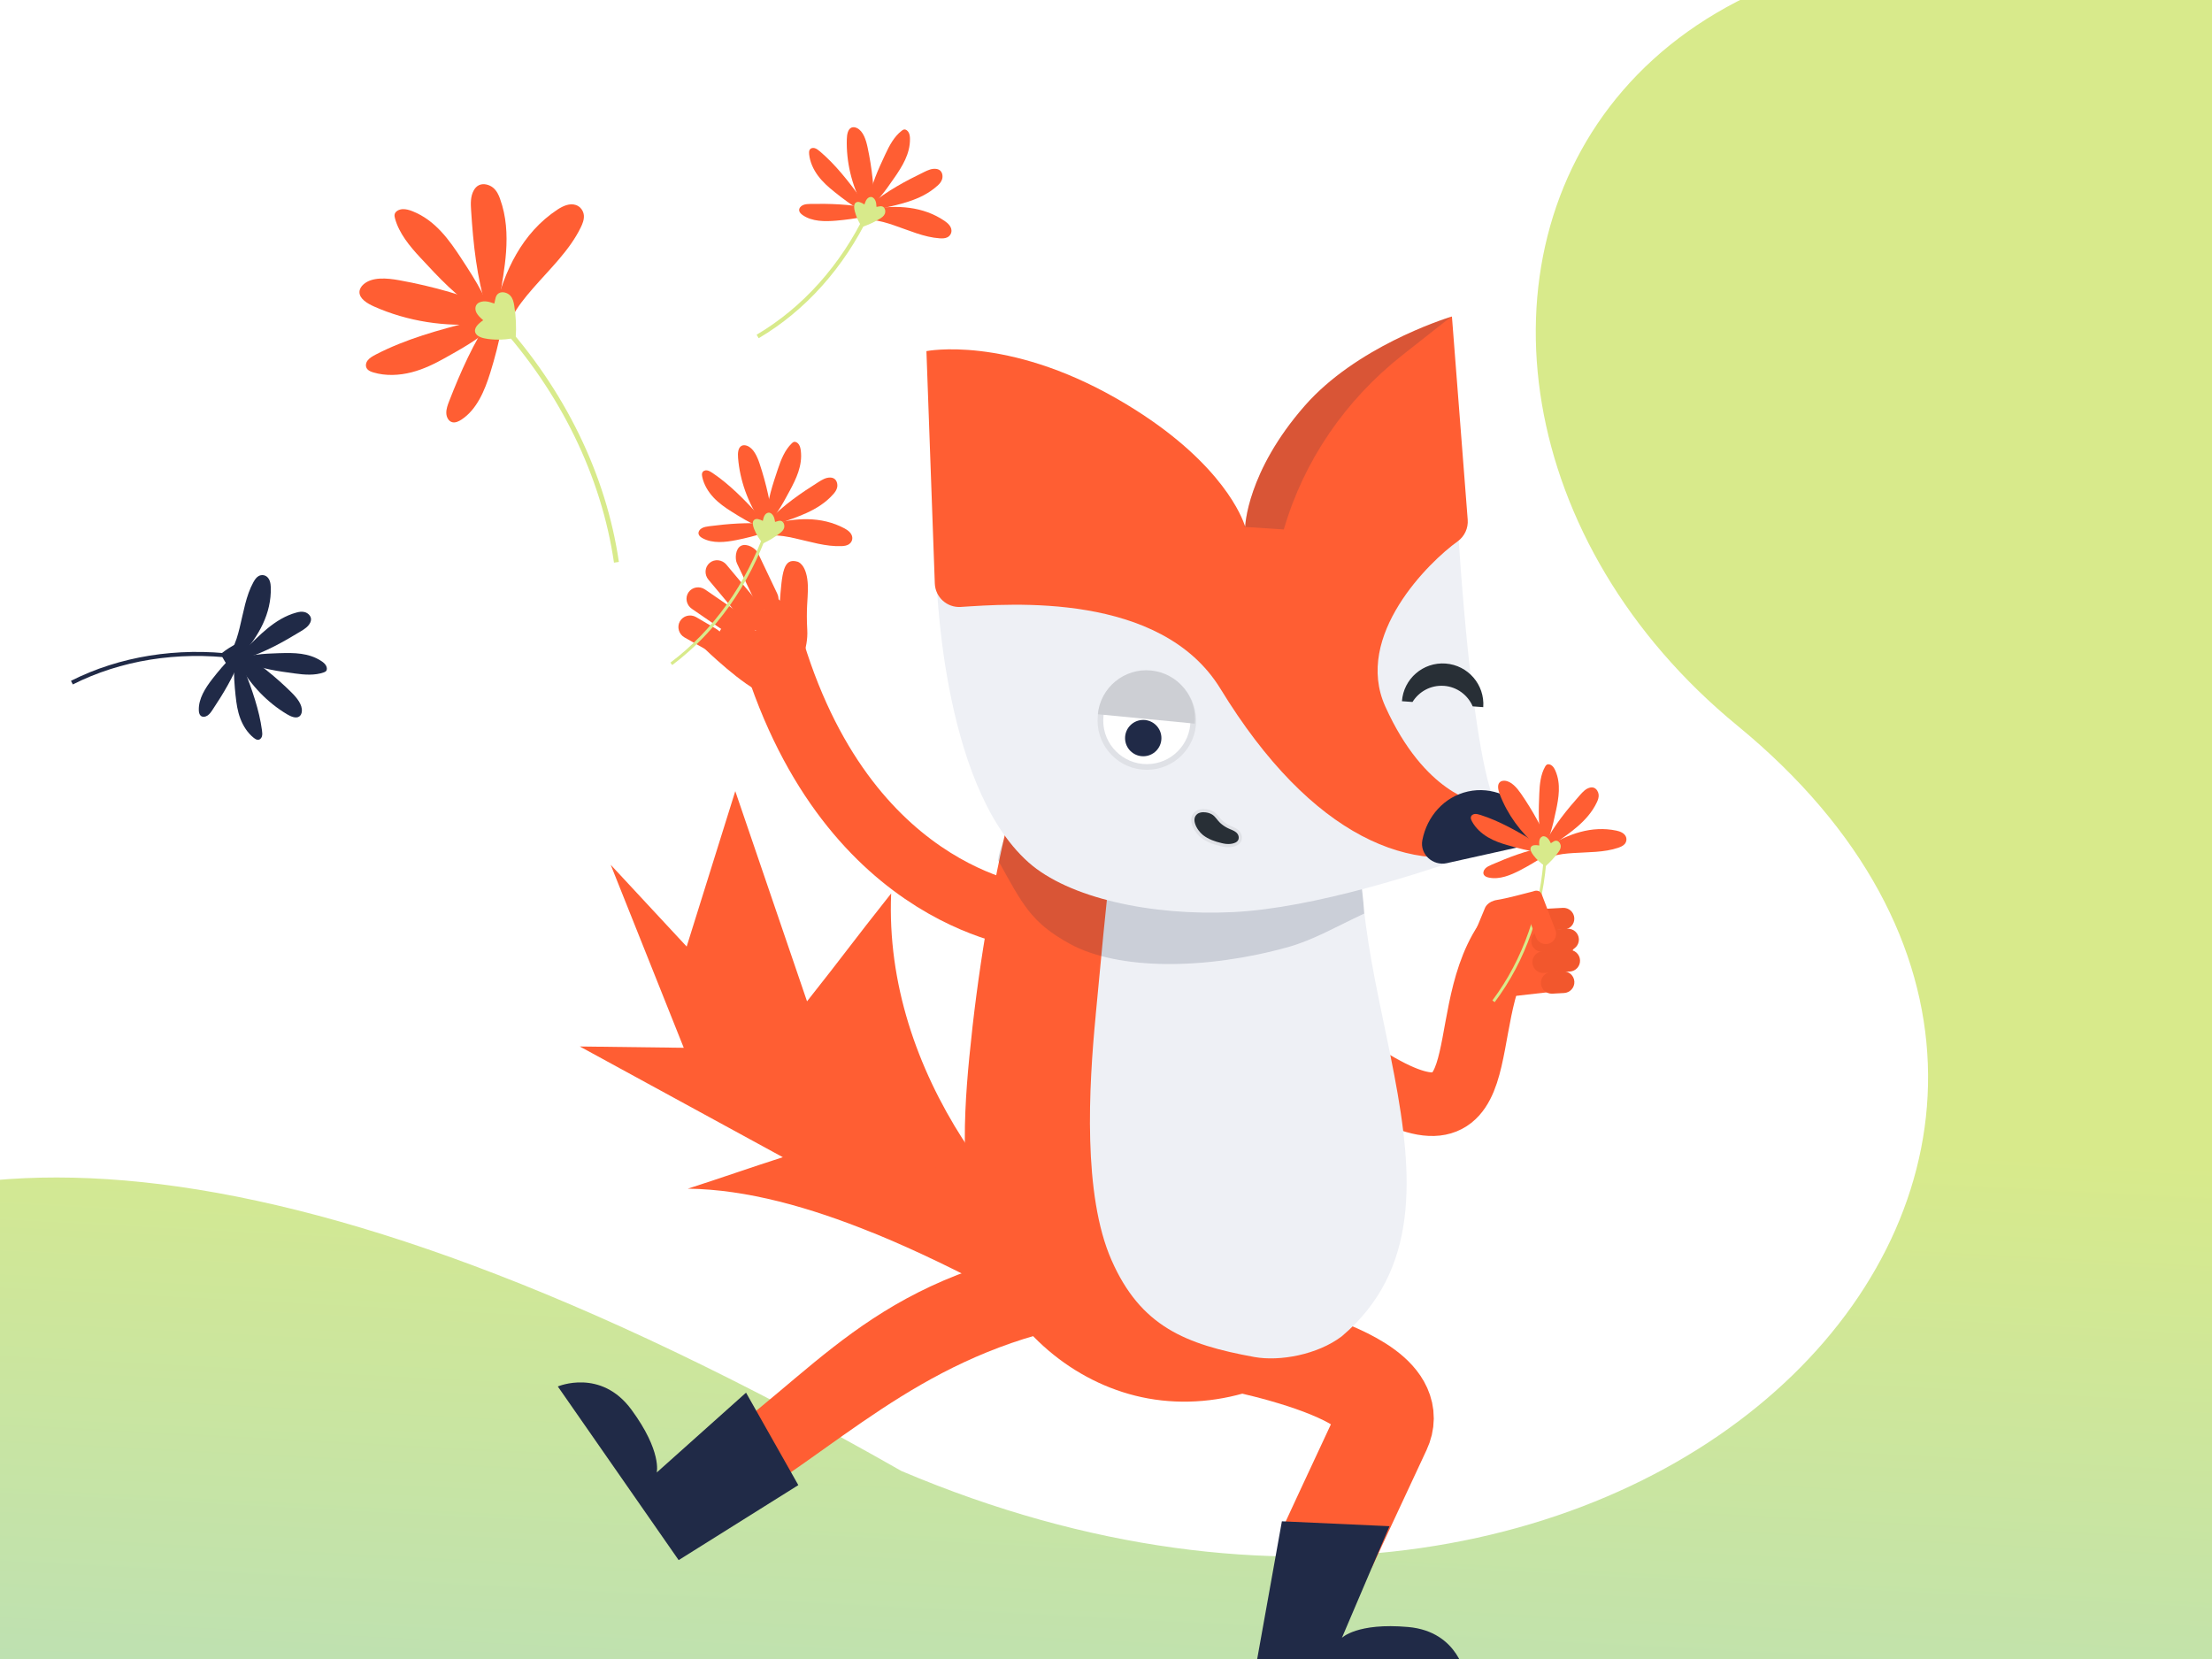 <svg width="400" height="300" viewBox="0 0 400 300" fill="none" xmlns="http://www.w3.org/2000/svg">
<rect x="0" y="0" width="400" height="300" fill="#808080" stroke="none"/>
<g clip-path="url(#clip0_4015_2866)">
<rect width="400" height="300" fill="white"/>
<path d="M478.021 23.17C1510.77 164.544 827.016 528.225 243.176 516.114C130.526 497.933 -115.989 445.361 -102.573 362.236C-89.156 279.11 -68.266 134.283 163 266C298.918 323.679 406.5 207 314.167 131.212C234.216 65.587 284.468 -73.607 478.021 23.17Z" fill="url(#paint0_linear_4015_2866)"/>
<path d="M217.217 241.52C217.217 241.52 255.115 247.486 249.975 258.477C244.831 269.468 240.061 279.775 240.061 279.775" stroke="#FF5E33" stroke-width="17.64" stroke-miterlimit="10"/>
<path d="M169.929 43.095C170.412 43.127 170.906 43.121 171.325 42.907C171.749 42.692 172.087 42.22 172.055 41.662C172.018 40.921 171.4 40.352 170.826 39.96C166.873 37.256 162.18 37.089 157.889 37.739C157.068 37.862 156.026 37.986 155.414 38.613C156.069 39.633 156.874 39.74 157.825 39.81C159.103 39.912 160.37 40.304 161.621 40.728C164.366 41.656 167.104 42.907 169.923 43.095H169.929Z" fill="#FF5E33"/>
<path d="M169.489 33.617C169.848 33.295 170.197 32.925 170.358 32.42C170.52 31.916 170.439 31.256 170.052 30.88C169.838 30.671 169.558 30.579 169.29 30.542C168.511 30.44 167.786 30.778 167.099 31.111C163.753 32.737 160.435 34.503 157.508 36.934C157.084 37.288 156.123 37.706 156.88 38.114C157.476 38.431 158.561 37.905 159.103 37.776C160.838 37.368 162.588 37.009 164.285 36.451C166.159 35.839 167.974 34.98 169.483 33.612L169.489 33.617Z" fill="#FF5E33"/>
<path d="M161.75 32.12C163.141 30.091 164.575 27.853 164.553 25.137C164.553 24.751 164.51 24.349 164.339 24C164.167 23.651 163.829 23.372 163.501 23.415C163.34 23.436 163.2 23.533 163.066 23.635C161.724 24.66 160.837 26.286 160.075 27.939C158.926 30.429 157.395 33.596 157.105 36.52C156.917 38.426 158.668 36.198 159.114 35.672C160.059 34.562 160.907 33.343 161.745 32.12H161.75Z" fill="#FF5E33"/>
<path d="M157.798 32.345C157.594 30.435 157.293 28.529 156.885 26.64C156.595 25.277 156.107 23.726 154.979 23.163C154.657 23.002 154.297 22.943 153.991 23.066C153.319 23.34 153.153 24.322 153.132 25.17C153.008 29.216 154.001 33.429 155.935 37.052C156.713 38.517 157.513 38.651 157.809 37.02C158.083 35.522 157.965 33.896 157.798 32.34V32.345Z" fill="#FF5E33"/>
<path d="M150.887 34.69C149.824 33.848 148.787 32.935 147.944 31.808C147.101 30.681 146.457 29.307 146.317 27.88C146.296 27.633 146.285 27.37 146.382 27.155C146.537 26.801 146.94 26.689 147.295 26.78C147.649 26.871 147.971 27.123 148.272 27.381C151.102 29.78 153.465 32.828 155.725 35.914C156.477 36.939 157.954 39.032 155.774 38.023C154.082 37.239 152.401 35.892 150.887 34.696V34.69Z" fill="#FF5E33"/>
<path d="M151.204 39.901C149.147 40.078 146.876 40.073 145.189 38.925C144.883 38.715 144.583 38.447 144.524 38.109C144.443 37.679 144.776 37.277 145.195 37.089C145.619 36.901 146.113 36.885 146.591 36.874C149.996 36.816 153.652 36.917 157.014 37.631C158.942 38.039 157.583 38.925 156.386 39.166C154.689 39.515 152.954 39.751 151.215 39.901H151.204Z" fill="#FF5E33"/>
<path d="M156.901 38.608C152.348 48.129 145.394 55.9 137.006 60.843" stroke="#D8EA8B" stroke-width="0.734" stroke-miterlimit="10"/>
<path d="M155.903 41.039C157.02 40.669 158.099 40.164 159.114 39.547C159.452 39.338 159.801 39.102 159.984 38.71C160.166 38.318 160.107 37.722 159.758 37.449C159.382 37.154 158.92 37.363 158.496 37.411C158.469 37.084 158.459 36.73 158.351 36.413C158.238 36.096 158.034 35.801 157.761 35.678C157.417 35.527 157.046 35.678 156.81 35.951C156.574 36.225 156.44 36.601 156.316 36.971C156.064 36.799 155.741 36.633 155.462 36.552C155.183 36.472 154.882 36.499 154.684 36.703C154.351 37.046 154.442 37.696 154.582 38.232C154.812 39.15 155.328 40.325 155.908 41.039H155.903Z" fill="#D8EA8B"/>
<path d="M105.001 41.168C105.344 40.465 105.645 39.719 105.581 38.946C105.516 38.179 105.011 37.379 104.158 37.078C103.019 36.681 101.784 37.261 100.839 37.878C94.325 42.161 91.189 49.132 89.519 55.986C89.202 57.295 88.746 58.943 89.31 60.252C91.254 59.898 91.909 58.744 92.602 57.365C93.541 55.502 94.91 53.833 96.323 52.207C99.41 48.649 102.987 45.295 105.001 41.163V41.168Z" fill="#FF5E33"/>
<path d="M90.443 35.995C90.174 35.254 89.836 34.502 89.175 33.95C88.52 33.402 87.468 33.112 86.662 33.461C86.217 33.655 85.905 34.014 85.685 34.401C85.057 35.511 85.11 36.81 85.191 38.05C85.578 44.088 86.195 50.173 88.058 56.077C88.332 56.936 88.37 58.642 89.455 57.751C90.303 57.054 90.169 55.095 90.314 54.193C90.765 51.327 91.302 48.472 91.511 45.58C91.742 42.381 91.57 39.118 90.437 36L90.443 35.995Z" fill="#FF5E33"/>
<path d="M83.413 46.722C81.217 43.379 78.72 39.842 74.612 38.205C74.032 37.975 73.398 37.781 72.765 37.824C72.131 37.867 71.503 38.211 71.369 38.726C71.304 38.984 71.363 39.257 71.433 39.515C72.153 42.166 74.059 44.506 76.078 46.663C79.128 49.926 82.952 54.182 87.183 56.42C89.938 57.874 87.661 53.871 87.146 52.878C86.05 50.769 84.734 48.74 83.408 46.722H83.413Z" fill="#FF5E33"/>
<path d="M81.325 52.814C78.323 51.944 75.262 51.225 72.169 50.672C69.94 50.27 67.298 50.055 65.752 51.402C65.311 51.783 65 52.293 65 52.83C65 54.011 66.38 54.864 67.642 55.427C73.662 58.105 80.626 59.206 87.28 58.529C89.97 58.256 90.668 57.139 88.386 55.69C86.292 54.359 83.773 53.528 81.325 52.819V52.814Z" fill="#FF5E33"/>
<path d="M80.6 64.664C78.677 65.742 76.663 66.746 74.44 67.32C72.217 67.894 69.752 68.018 67.518 67.347C67.126 67.229 66.729 67.079 66.471 66.805C66.036 66.354 66.106 65.678 66.466 65.2C66.82 64.723 67.4 64.401 67.975 64.1C73.334 61.315 79.391 59.64 85.427 58.132C87.436 57.633 91.501 56.699 88.633 59.356C86.41 61.417 83.349 63.123 80.605 64.658L80.6 64.664Z" fill="#FF5E33"/>
<path d="M88.655 67.401C87.656 70.61 86.249 74.023 83.478 75.859C82.973 76.192 82.382 76.476 81.835 76.363C81.142 76.224 80.734 75.472 80.707 74.721C80.68 73.97 80.959 73.213 81.244 72.488C83.252 67.326 85.658 61.884 88.805 57.268C90.609 54.617 91.098 57.209 90.733 59.163C90.207 61.932 89.503 64.691 88.655 67.406V67.401Z" fill="#FF5E33"/>
<path d="M90.207 58.025C101.752 70.744 109.184 86.002 111.471 101.683" stroke="#D8EA8B" stroke-width="0.896" stroke-miterlimit="10"/>
<path d="M93.262 61.025C93.391 59.109 93.299 57.182 92.993 55.272C92.891 54.633 92.746 53.962 92.263 53.447C91.78 52.932 90.851 52.653 90.222 53.012C89.551 53.393 89.578 54.215 89.39 54.885C88.875 54.724 88.338 54.52 87.795 54.494C87.253 54.467 86.678 54.59 86.324 54.928C85.884 55.347 85.889 56.002 86.152 56.533C86.421 57.059 86.904 57.494 87.382 57.907C86.968 58.181 86.517 58.567 86.227 58.932C85.937 59.297 85.787 59.775 85.975 60.199C86.286 60.912 87.323 61.17 88.214 61.293C89.745 61.508 91.828 61.46 93.262 61.025Z" fill="#D8EA8B"/>
<path d="M272.172 170.367C262.48 184.927 272.038 210.972 246.101 194.276" stroke="#FF5E33" stroke-width="11.501" stroke-miterlimit="10"/>
<path d="M251.262 275.985L231.807 275.099L227.167 300.961L265.063 303.35C265.063 303.35 263.897 295.037 254.65 294.215C245.403 293.389 242.659 296.174 242.659 296.174L251.267 275.985H251.262Z" fill="#202A47"/>
<path d="M276.587 172.256L267.093 171.205L264.069 180.033L269.552 185.378L276.587 172.256Z" fill="#FF5E33"/>
<path d="M271.915 163.331L270.782 174.177L278.45 171.381L277.005 167.957L271.915 163.331Z" fill="#FF5E33"/>
<path d="M187.204 165.934C187.204 165.934 153.883 163.605 139.809 117.757" stroke="#FF5E33" stroke-width="11.501" stroke-miterlimit="10"/>
<path d="M182.704 146.593C179.214 161.244 176.743 176.142 175.288 191.12C174.01 204.21 173.613 217.954 178.811 229.766C184.084 241.75 195.135 250.622 207.599 252.881C214.102 254.062 220.884 253.428 227.221 251.217C232.881 249.248 238.181 246.033 242.563 241.74C242.584 241.718 248.98 189.006 245.119 170.018C243.293 160.975 244.974 152.008 248.389 142.079C249.286 139.465 251.036 137.109 252.776 134.85C256.004 130.626 259.204 126.773 256.847 122.346C253.061 115.208 245.124 111.939 237.789 109.165C230.631 106.449 221.641 104.979 213.275 105.821C208.523 106.283 203.98 107.501 200.097 109.675C197.767 110.973 195.914 112.46 194.378 114.14C189.39 119.587 187.875 126.966 185.545 135.532C184.53 139.203 183.595 142.895 182.715 146.603L182.704 146.593Z" fill="#FF5E33"/>
<path d="M198.143 183.548C196.875 196.654 195.796 216.049 200.994 227.861C206.257 239.84 214.349 243.119 226.818 245.389C231.425 246.226 238.261 244.965 242.622 241.659C270.921 217.799 237.789 172.884 248.378 142.079C250.956 134.614 260.455 129.151 256.831 122.346C253.045 115.208 245.108 111.939 237.773 109.165C230.615 106.449 221.625 104.979 213.259 105.821C209.919 110.904 208.539 117.252 206.563 124.444C201.579 142.648 199.968 164.791 198.137 183.548H198.143Z" fill="#EEF0F5"/>
<path opacity="0.17" d="M180.502 155.598C184.927 163.557 186.404 166.788 193.417 170.652C202.207 175.498 218.07 175.396 232.886 171.274C237.531 169.981 241.623 167.555 246.687 165.205C246.198 154.895 242.144 148.262 244.157 137.952C244.689 135.242 246.144 132.666 247.605 130.186C239.55 126.424 232.295 122.442 228.595 118.932C221.802 112.498 199.732 114.8 183.391 117.618C179.031 123.698 186.468 133.095 185.367 141.902C184.884 145.68 180.84 151.809 180.502 155.603V155.598Z" fill="#202A47"/>
<path d="M263.618 95.077C263.618 95.077 266.362 143.222 271.695 147.118C280.963 153.891 222.721 142.642 234.1 120.751C245.479 98.861 263.613 95.077 263.613 95.077H263.618Z" fill="#EEF0F5"/>
<path d="M230.126 114.762C238.401 127.149 276.474 150.671 276.474 150.671C276.383 150.811 267.221 154.546 255.493 158.169C252.776 159.006 249.92 159.843 247.004 160.621C238.857 162.806 230.26 164.582 223 164.936C208.174 165.661 193.229 162.382 185.985 155.941C169.945 141.687 169.311 103.535 169.311 103.535C169.311 103.535 221.845 102.376 230.12 114.762H230.126Z" fill="#EEF0F5"/>
<path d="M167.528 63.494L169.043 105.51C169.134 108.006 171.261 109.916 173.741 109.755C182.521 109.192 209.946 106.959 220.707 124.567C237.23 151.605 255.703 158.759 270.481 153.467C283.584 148.793 267.216 145.063 267.216 145.063C267.216 145.063 257.663 143.657 250.499 127.744C244.732 114.934 258.511 101.512 263.586 97.9C264.837 96.993 265.53 95.512 265.406 93.972L262.555 57.236C262.555 57.236 262.512 57.247 262.405 57.279C260.697 57.816 245.178 62.85 235.968 73.347C225.416 85.374 225.169 95.249 225.169 95.249C225.169 95.249 225.121 95.072 224.992 94.728C224.138 92.351 219.585 82.218 202.009 72.123C181.914 60.585 167.534 63.494 167.534 63.494H167.528Z" fill="#FF5E33"/>
<path d="M265.444 143.126C269.74 142.17 274.052 144.065 276.64 147.607C278.165 149.7 276.92 152.684 274.39 153.247L261.637 156.081C259.108 156.644 256.713 154.466 257.207 151.927C258.044 147.623 261.148 144.081 265.444 143.126Z" fill="#202A47"/>
<path d="M207.384 138.692C202.746 138.692 198.986 134.935 198.986 130.299C198.986 125.663 202.746 121.905 207.384 121.905C212.023 121.905 215.783 125.663 215.783 130.299C215.783 134.935 212.023 138.692 207.384 138.692Z" fill="white" stroke="#DFE1E6" stroke-width="1.028" stroke-miterlimit="10"/>
<path d="M206.734 136.755C204.919 136.755 203.448 135.285 203.448 133.471C203.448 131.657 204.919 130.186 206.734 130.186C208.549 130.186 210.021 131.657 210.021 133.471C210.021 135.285 208.549 136.755 206.734 136.755Z" fill="#202A47"/>
<path opacity="0.17" d="M225.164 95.249C225.164 95.249 225.116 95.072 224.987 94.728C225.03 95.082 225.046 95.281 225.046 95.281L232.156 95.743C235.764 83.335 243.234 72.381 253.662 64.165L262.405 57.279C260.697 57.816 245.178 62.85 235.968 73.347C225.416 85.374 225.169 95.249 225.169 95.249H225.164Z" fill="#202A47"/>
<path d="M157.782 222.897L157.846 222.886C166.712 221.426 173.371 214.535 174.117 206.035C165.821 193.068 160.472 177.827 161.149 161.566C153.905 170.694 152.89 172.299 145.936 181.074C141.613 168.403 137.29 155.732 132.962 143.066C130.03 152.431 127.103 161.802 124.171 171.167C119.591 166.24 115.016 161.308 110.435 156.381C114.838 167.41 119.242 178.444 123.645 189.473L104.845 189.237C117.083 195.913 129.321 202.584 141.559 209.26C135.915 211.068 130.025 213.14 124.381 214.949C135.051 215.077 146.521 218.335 157.776 222.908L157.782 222.897Z" fill="#FF5E33"/>
<path d="M192.509 227.453C190.302 229.09 188.299 230.866 186.624 232.825C186.613 232.836 186.608 232.847 186.597 232.852C185.233 234.446 182.876 234.929 180.953 233.915C173.575 230.008 165.729 226.122 157.782 222.897L174.123 206.029C179.337 214.176 185.722 221.41 192.509 227.453Z" fill="#FF5E33"/>
<path d="M145.694 115.027L143.578 123.153L136.291 116.653L139.229 106.881L143.734 111.179L145.694 115.027Z" fill="#FF5E33"/>
<path d="M133.397 119.519C131.371 119.519 129.729 117.878 129.729 115.853C129.729 113.829 131.371 112.188 133.397 112.188C135.422 112.188 137.064 113.829 137.064 115.853C137.064 117.878 135.422 119.519 133.397 119.519Z" fill="#FF5E33"/>
<path fill-rule="evenodd" clip-rule="evenodd" d="M144.523 120.324C144.523 120.324 146.172 117.329 145.979 113.927C145.764 110.127 146.086 108.27 146.097 106.58C146.129 102.689 144.738 101.723 144.228 101.573C141.613 100.805 141.42 103.532 140.995 109.086L140.029 116.712C139.546 118.494 139.61 118.993 140.625 119.267L141.307 119.449C142.322 119.723 144.035 122.106 144.518 120.324H144.523Z" fill="#FF5E33"/>
<path d="M127.28 117.174C127.28 117.174 134.589 124.285 138.203 125.444C139.637 125.906 144.212 126.818 144.212 126.818L143.895 124.854L142.687 111.405L132.215 115.902L127.28 117.179V117.174Z" fill="#FF5E33"/>
<path d="M125.863 111.582L129.412 113.659C130.809 114.474 131.458 115.939 130.857 116.922C130.266 117.888 128.693 118.038 127.307 117.254L123.785 115.269C122.748 114.684 122.372 113.385 122.942 112.365C123.516 111.345 124.821 110.997 125.863 111.582Z" fill="#FF5E33"/>
<path d="M140.571 107.401C141.076 108.448 140.636 109.709 139.583 110.219C138.531 110.728 137.269 110.288 136.764 109.242L133.274 101.895C132.876 101.068 132.962 99.201 134.015 98.691C135.067 98.181 136.635 99.142 137.038 99.968L140.577 107.401H140.571Z" fill="#FF5E33"/>
<path d="M127.501 106.601L134.841 111.646C136.211 112.585 136.785 114.131 136.125 115.092C135.464 116.052 133.816 116.074 132.447 115.129L125.106 110.09C124.112 109.408 123.844 108.072 124.504 107.111C125.165 106.145 126.507 105.92 127.501 106.607" fill="#FF5E33"/>
<path d="M131.362 102.115L137.988 110.025C139.062 111.303 139.202 112.95 138.305 113.702C137.408 114.453 135.813 114.024 134.739 112.741L128.113 104.83C127.334 103.902 127.431 102.539 128.328 101.787C129.224 101.036 130.583 101.181 131.362 102.109" fill="#FF5E33"/>
<path d="M271.99 163.015L267.087 171.215L271.614 180.365L280.055 179.415L285.001 170.78L271.99 163.015Z" fill="#FF5E33"/>
<path d="M292.637 153.296C293.072 153.145 293.507 152.963 293.803 152.619C294.098 152.276 294.221 151.734 293.991 151.251C293.684 150.612 292.933 150.338 292.283 150.199C287.799 149.26 283.589 150.843 280.039 152.99C279.363 153.397 278.487 153.891 278.171 154.675C279.121 155.335 279.878 155.131 280.737 154.847C281.903 154.465 283.165 154.347 284.427 154.262C287.192 154.074 290.07 154.17 292.632 153.301L292.637 153.296Z" fill="#FF5E33"/>
<path d="M288.76 145.084C288.959 144.666 289.131 144.21 289.088 143.71C289.045 143.211 288.728 142.653 288.25 142.46C287.982 142.353 287.702 142.374 287.455 142.444C286.73 142.642 286.215 143.206 285.726 143.753C283.369 146.415 281.087 149.195 279.395 152.421C279.148 152.893 278.455 153.617 279.277 153.698C279.921 153.762 280.684 152.893 281.119 152.582C282.499 151.583 283.917 150.623 285.205 149.512C286.634 148.283 287.923 146.861 288.755 145.095L288.76 145.084Z" fill="#FF5E33"/>
<path d="M281.371 146.603C281.854 144.301 282.3 141.795 281.28 139.406C281.135 139.068 280.952 138.725 280.673 138.483C280.394 138.236 279.991 138.118 279.717 138.274C279.583 138.355 279.491 138.489 279.411 138.628C278.605 140.029 278.418 141.789 278.353 143.528C278.256 146.152 278.063 149.507 278.885 152.195C279.422 153.945 280.147 151.337 280.345 150.709C280.775 149.378 281.076 147.988 281.366 146.603H281.371Z" fill="#FF5E33"/>
<path d="M277.966 148.256C277.086 146.646 276.114 145.074 275.067 143.555C274.31 142.46 273.305 141.269 272.103 141.183C271.759 141.161 271.421 141.236 271.195 141.462C270.701 141.95 270.921 142.879 271.206 143.641C272.586 147.258 275.013 150.617 278.052 153.108C279.282 154.117 280.034 153.945 279.696 152.394C279.384 150.972 278.686 149.576 277.966 148.261V148.256Z" fill="#FF5E33"/>
<path d="M272.72 152.866C271.474 152.512 270.218 152.088 269.058 151.401C267.898 150.714 266.824 149.737 266.179 148.53C266.067 148.32 265.965 148.09 265.97 147.869C265.981 147.499 266.292 147.252 266.636 147.199C266.985 147.15 267.355 147.258 267.721 147.37C271.104 148.449 274.309 150.279 277.446 152.168C278.487 152.796 280.56 154.106 278.262 154.009C276.479 153.939 274.503 153.365 272.72 152.861V152.866Z" fill="#FF5E33"/>
<path d="M274.917 157.353C273.166 158.265 271.158 159.097 269.246 158.7C268.897 158.63 268.537 158.501 268.354 158.222C268.124 157.873 268.268 157.396 268.569 157.074C268.87 156.752 269.305 156.553 269.724 156.371C272.709 155.067 275.974 153.816 279.207 153.215C281.06 152.872 280.184 154.149 279.218 154.804C277.843 155.732 276.404 156.58 274.917 157.353Z" fill="#FF5E33"/>
<path d="M279.476 154.116C278.955 164.195 275.668 173.619 270.078 181.068" stroke="#D8EA8B" stroke-width="0.521" stroke-miterlimit="10"/>
<path d="M279.486 156.634C280.335 155.893 281.103 155.056 281.774 154.138C281.999 153.832 282.22 153.494 282.236 153.081C282.252 152.668 281.978 152.163 281.57 152.05C281.129 151.927 280.802 152.281 280.442 152.48C280.297 152.201 280.157 151.889 279.943 151.653C279.728 151.417 279.438 151.229 279.153 151.219C278.794 151.208 278.525 151.482 278.412 151.814C278.305 152.147 278.326 152.523 278.348 152.893C278.063 152.834 277.714 152.807 277.44 152.839C277.166 152.872 276.909 153.006 276.807 153.258C276.635 153.682 276.962 154.224 277.279 154.648C277.822 155.372 278.708 156.226 279.481 156.639L279.486 156.634Z" fill="#D8EA8B"/>
<path d="M278.965 172.124C277.88 172.183 276.956 171.351 276.897 170.272C276.838 169.188 277.671 168.265 278.75 168.206L283.443 167.949C284.528 167.889 285.452 168.716 285.511 169.8C285.57 170.884 284.737 171.807 283.658 171.866L278.965 172.124Z" fill="#F2572D"/>
<path d="M279.174 175.945C278.089 176.004 277.166 175.172 277.107 174.094C277.048 173.01 277.875 172.086 278.959 172.027L283.653 171.77C284.737 171.711 285.661 172.537 285.72 173.621C285.779 174.705 284.952 175.629 283.867 175.688L279.174 175.945Z" fill="#F2572D"/>
<path d="M279.47 168.271C278.385 168.33 277.461 167.498 277.402 166.419C277.343 165.335 278.175 164.412 279.255 164.353L282.616 164.17C283.701 164.111 284.625 164.938 284.684 166.022C284.743 167.106 283.916 168.029 282.831 168.088L279.47 168.271Z" fill="#F2572D"/>
<path d="M280.715 179.686C279.631 179.745 278.707 178.913 278.648 177.834C278.589 176.75 279.421 175.827 280.501 175.768L282.627 175.65C283.712 175.591 284.635 176.423 284.695 177.501C284.754 178.586 283.921 179.509 282.842 179.568L280.715 179.686Z" fill="#F2572D"/>
<path d="M280.568 166.342L281.271 168.178C281.459 168.661 281.427 169.176 281.234 169.61C281.089 169.938 280.852 170.222 280.535 170.426C280.428 170.496 280.315 170.55 280.192 170.598C279.225 170.968 278.14 170.485 277.77 169.519L276.927 167.324L276.857 167.142L276.567 166.385C276.363 166.514 276.159 166.637 275.96 166.755C270.257 170.152 265.709 170.995 265.709 170.995L268.534 164.19C268.534 164.19 268.947 162.999 270.751 162.73C272.298 162.5 275.998 161.517 277.018 161.249C277.185 161.201 277.281 161.179 277.281 161.179C277.281 161.179 278.447 160.643 278.86 161.882L279.064 162.419L280.562 166.342" fill="#FF5E33"/>
<path d="M152.149 98.759C152.632 98.737 153.121 98.678 153.518 98.421C153.915 98.157 154.2 97.653 154.109 97.1C153.991 96.37 153.314 95.871 152.702 95.544C148.476 93.29 143.788 93.649 139.599 94.766C138.799 94.98 137.773 95.216 137.236 95.909C137.999 96.853 138.815 96.864 139.766 96.832C141.049 96.789 142.349 97.036 143.643 97.32C146.473 97.938 149.335 98.877 152.16 98.753L152.149 98.759Z" fill="#FF5E33"/>
<path d="M150.661 89.388C150.983 89.029 151.29 88.621 151.392 88.106C151.494 87.591 151.343 86.936 150.919 86.608C150.683 86.426 150.398 86.362 150.124 86.356C149.34 86.34 148.658 86.759 148.009 87.166C144.862 89.152 141.758 91.272 139.121 94.014C138.735 94.417 137.827 94.938 138.627 95.26C139.256 95.512 140.27 94.862 140.802 94.675C142.483 94.079 144.18 93.521 145.801 92.785C147.595 91.97 149.308 90.918 150.656 89.388H150.661Z" fill="#FF5E33"/>
<path d="M142.805 88.755C143.965 86.587 145.141 84.204 144.813 81.504C144.765 81.124 144.685 80.726 144.475 80.399C144.266 80.072 143.895 79.83 143.578 79.911C143.417 79.948 143.288 80.061 143.17 80.179C141.951 81.349 141.248 83.061 140.679 84.784C139.814 87.386 138.643 90.698 138.681 93.639C138.708 95.555 140.195 93.145 140.582 92.576C141.398 91.369 142.107 90.059 142.805 88.75V88.755Z" fill="#FF5E33"/>
<path d="M138.901 89.42C138.488 87.547 137.972 85.685 137.365 83.855C136.925 82.535 136.265 81.048 135.083 80.608C134.745 80.485 134.38 80.463 134.09 80.624C133.451 80.973 133.397 81.966 133.467 82.814C133.794 86.85 135.244 90.923 137.57 94.315C138.509 95.683 139.315 95.732 139.427 94.079C139.53 92.56 139.24 90.955 138.901 89.426V89.42Z" fill="#FF5E33"/>
<path d="M132.291 92.517C131.142 91.798 130.009 91.004 129.042 89.979C128.076 88.948 127.286 87.655 126.991 86.26C126.937 86.013 126.905 85.755 126.975 85.535C127.093 85.17 127.479 85.009 127.839 85.057C128.204 85.106 128.548 85.326 128.876 85.546C131.953 87.617 134.638 90.387 137.231 93.199C138.09 94.133 139.787 96.049 137.516 95.287C135.749 94.696 133.929 93.542 132.291 92.517Z" fill="#FF5E33"/>
<path d="M133.182 97.658C131.158 98.061 128.902 98.308 127.098 97.353C126.77 97.181 126.443 96.945 126.341 96.617C126.212 96.204 126.496 95.759 126.894 95.528C127.291 95.292 127.78 95.222 128.258 95.157C131.635 94.723 135.282 94.417 138.697 94.76C140.657 94.954 139.406 95.979 138.24 96.354C136.592 96.886 134.895 97.315 133.182 97.658Z" fill="#FF5E33"/>
<path d="M138.702 95.742C135.233 105.708 129.181 114.204 121.395 120.043" stroke="#D8EA8B" stroke-width="0.551" stroke-miterlimit="10"/>
<path d="M137.978 98.27C139.046 97.776 140.061 97.159 141.006 96.435C141.323 96.193 141.64 95.914 141.779 95.506C141.914 95.093 141.79 94.508 141.414 94.277C141.012 94.025 140.577 94.283 140.158 94.379C140.093 94.057 140.045 93.703 139.9 93.403C139.755 93.102 139.519 92.828 139.234 92.737C138.88 92.624 138.525 92.818 138.321 93.118C138.117 93.419 138.026 93.805 137.94 94.186C137.671 94.041 137.328 93.918 137.049 93.864C136.769 93.811 136.463 93.875 136.291 94.1C135.996 94.476 136.163 95.115 136.361 95.63C136.694 96.515 137.333 97.626 137.994 98.27H137.978Z" fill="#D8EA8B"/>
<path d="M197.589 231.511C198.942 234.731 196.655 239.196 192.343 240.173C165.579 246.232 151.445 262.042 131.485 273.688C127.694 275.899 123.017 276.344 120.59 273.801C118.474 271.584 119.215 267.076 123.033 264.849C144.244 252.468 154.098 233.512 186.93 226.444C191.242 225.516 196.445 228.784 197.589 231.511Z" fill="#FF5E33"/>
<path d="M134.906 251.834L144.362 268.557L122.721 282.119L100.871 250.718C100.871 250.718 108.652 247.38 114.189 254.92C119.73 262.455 118.758 266.276 118.758 266.276L134.906 251.84V251.834Z" fill="#202A47"/>
<path d="M222.103 152.904C222.517 152.904 223.118 152.845 223.628 152.565C224.047 152.335 224.294 151.938 224.294 151.476C224.305 151.041 224.095 150.596 223.73 150.29C223.397 150.011 223.021 149.855 222.651 149.705C222.484 149.635 222.318 149.565 222.157 149.485C221.679 149.254 221.233 148.943 220.825 148.567C220.648 148.401 220.481 148.197 220.31 147.982C220.025 147.628 219.735 147.263 219.321 147.016C218.844 146.726 218.269 146.576 217.662 146.576C217.576 146.576 217.496 146.576 217.41 146.587C217.222 146.608 217.012 146.635 216.814 146.705C216.744 146.721 216.658 146.759 216.577 146.802C216.513 146.834 216.432 146.877 216.363 146.936C215.767 147.387 215.568 148.09 215.799 148.921C216.046 149.85 216.781 150.768 217.356 151.229C218.226 151.916 219.343 152.394 220.868 152.743L221.217 152.818C221.502 152.877 221.808 152.909 222.108 152.909L222.103 152.904Z" fill="#282F36"/>
<path d="M217.662 146.872C217.587 146.872 217.506 146.872 217.431 146.882C217.259 146.898 217.082 146.925 216.916 146.984C216.846 147.006 216.781 147.027 216.717 147.065C216.658 147.092 216.599 147.129 216.54 147.172C215.981 147.596 215.901 148.219 216.078 148.847C216.303 149.695 216.98 150.559 217.539 151.004C218.516 151.771 219.735 152.19 220.932 152.464C221.045 152.491 221.163 152.512 221.276 152.539C221.534 152.593 221.818 152.625 222.103 152.625C222.597 152.625 223.102 152.534 223.489 152.324C223.838 152.131 224.004 151.814 224.004 151.487C224.015 151.144 223.848 150.779 223.542 150.521C223.102 150.151 222.533 150.011 222.023 149.754C221.518 149.507 221.04 149.174 220.626 148.793C220.122 148.321 219.778 147.639 219.171 147.279C218.72 147.011 218.183 146.882 217.657 146.882M217.657 146.308C218.312 146.308 218.94 146.474 219.466 146.791C219.923 147.065 220.245 147.467 220.53 147.822C220.696 148.025 220.852 148.219 221.018 148.374C221.405 148.729 221.829 149.018 222.275 149.238C222.431 149.313 222.586 149.378 222.758 149.448C223.129 149.598 223.548 149.77 223.913 150.081C224.342 150.441 224.595 150.977 224.579 151.503C224.579 152.051 224.267 152.55 223.762 152.829C223.199 153.14 222.543 153.204 222.098 153.204C221.781 153.204 221.453 153.172 221.153 153.108L220.804 153.033C219.23 152.673 218.076 152.179 217.173 151.466C216.54 150.961 215.777 150.006 215.514 149.002C215.251 148.058 215.487 147.247 216.185 146.721C216.277 146.652 216.368 146.598 216.465 146.55C216.534 146.512 216.631 146.474 216.733 146.442C216.953 146.367 217.179 146.335 217.367 146.319C217.474 146.313 217.565 146.308 217.657 146.308Z" fill="#DFE1E6"/>
<path d="M261.11 124.025C258.742 123.854 256.589 125.05 255.429 126.939L253.517 126.8C253.813 122.743 257.346 119.694 261.406 119.989C265.465 120.285 268.516 123.816 268.22 127.873L266.308 127.734C265.433 125.694 263.479 124.197 261.11 124.02V124.025Z" fill="#282F36"/>
<path d="M216.057 130.857C216.524 126.022 212.98 121.717 208.141 121.245C203.303 120.778 198.996 124.32 198.524 129.156" fill="#CDCFD4"/>
<path d="M45.832 105.263C46.068 104.839 46.337 104.426 46.745 104.185C47.153 103.943 47.738 103.916 48.195 104.238C48.801 104.668 48.946 105.499 48.968 106.197C49.113 111 46.707 115.052 43.84 118.321C43.292 118.949 42.621 119.759 41.756 119.936C41.246 118.83 41.595 118.09 42.046 117.253C42.653 116.12 43.007 114.838 43.329 113.55C44.033 110.732 44.457 107.743 45.832 105.258V105.263Z" fill="#202A47"/>
<path d="M53.602 110.77C54.069 110.641 54.574 110.55 55.084 110.684C55.594 110.818 56.115 111.247 56.222 111.773C56.282 112.068 56.212 112.353 56.094 112.6C55.755 113.308 55.079 113.743 54.424 114.14C51.239 116.083 47.947 117.929 44.307 119.083C43.775 119.249 42.9 119.834 42.969 118.975C43.023 118.299 44.054 117.671 44.462 117.28C45.746 116.034 47.002 114.757 48.388 113.625C49.924 112.374 51.626 111.306 53.602 110.77Z" fill="#202A47"/>
<path d="M50.675 118.111C53.14 118.036 55.809 118.036 58.091 119.528C58.413 119.738 58.736 119.99 58.934 120.323C59.133 120.655 59.187 121.095 58.972 121.342C58.865 121.466 58.709 121.535 58.548 121.589C56.953 122.163 55.1 122.035 53.296 121.782C50.568 121.401 47.067 120.983 44.436 119.641C42.722 118.766 45.553 118.498 46.24 118.407C47.69 118.208 49.183 118.154 50.67 118.106L50.675 118.111Z" fill="#202A47"/>
<path d="M48.345 121.321C49.849 122.523 51.293 123.816 52.673 125.179C53.666 126.161 54.714 127.417 54.58 128.673C54.542 129.033 54.397 129.365 54.123 129.559C53.527 129.977 52.609 129.585 51.878 129.145C48.393 127.058 45.37 123.94 43.356 120.344C42.54 118.889 42.857 118.143 44.398 118.777C45.81 119.362 47.126 120.338 48.35 121.321H48.345Z" fill="#202A47"/>
<path d="M42.615 125.888C42.755 127.24 42.959 128.609 43.458 129.934C43.958 131.26 44.769 132.543 45.896 133.433C46.095 133.589 46.31 133.734 46.541 133.772C46.922 133.831 47.239 133.557 47.351 133.208C47.469 132.859 47.427 132.451 47.373 132.06C46.879 128.373 45.579 124.723 44.199 121.144C43.743 119.952 42.771 117.575 42.443 119.963C42.191 121.814 42.416 123.961 42.61 125.888H42.615Z" fill="#202A47"/>
<path d="M38.384 122.796C37.116 124.433 35.892 126.355 35.951 128.405C35.962 128.78 36.026 129.172 36.279 129.414C36.595 129.714 37.116 129.655 37.508 129.403C37.895 129.151 38.18 128.743 38.443 128.34C40.338 125.501 42.228 122.356 43.447 119.131C44.146 117.279 42.663 117.956 41.81 118.83C40.596 120.076 39.458 121.412 38.384 122.796Z" fill="#202A47"/>
<path d="M42.567 118.691C32.058 117.376 21.721 119.04 13 123.441" stroke="#202A47" stroke-width="0.734" stroke-miterlimit="10"/>
<path d="M39.968 118.219C40.886 117.478 41.896 116.839 42.97 116.313C43.329 116.136 43.716 115.97 44.151 116.034C44.581 116.093 45.053 116.469 45.096 116.909C45.139 117.387 44.715 117.661 44.446 117.993C44.709 118.197 45.005 118.396 45.209 118.659C45.413 118.922 45.558 119.26 45.51 119.555C45.456 119.925 45.123 120.156 44.758 120.21C44.398 120.263 44.006 120.172 43.63 120.076C43.641 120.381 43.603 120.746 43.523 121.02C43.442 121.294 43.254 121.541 42.97 121.6C42.497 121.696 42.003 121.262 41.622 120.859C40.972 120.167 40.258 119.099 39.968 118.219Z" fill="#202A47"/>
</g>
<defs>
<linearGradient id="paint0_linear_4015_2866" x1="353.705" y1="208.058" x2="344.361" y2="387.467" gradientUnits="userSpaceOnUse">
<stop stop-color="#D8EA8B"/>
<stop offset="0.549" stop-color="#C1E2AD"/>
<stop offset="1" stop-color="#ACD8CA"/>
</linearGradient>
<clipPath id="clip0_4015_2866">
<rect width="400" height="300" fill="white"/>
</clipPath>
</defs>
</svg>
